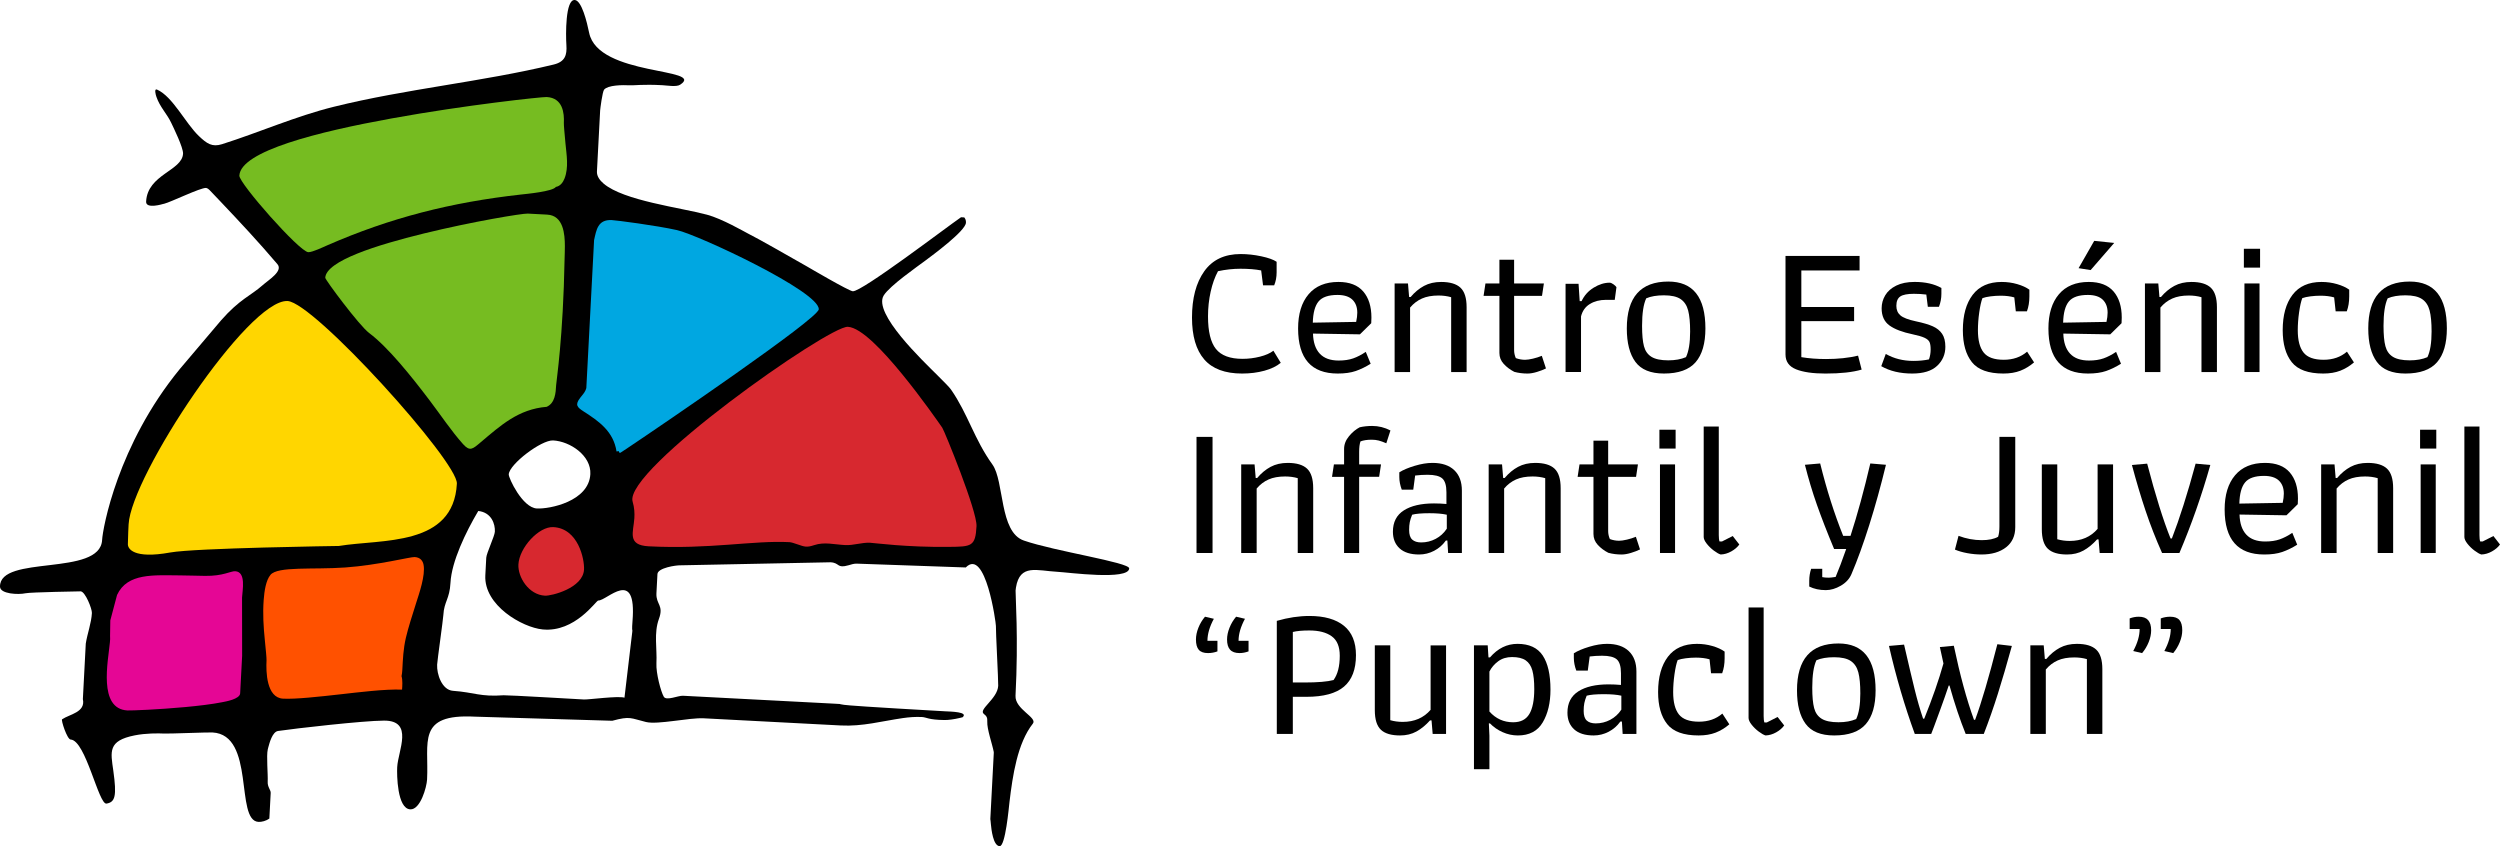<?xml version="1.0" encoding="UTF-8"?>
<svg id="b" data-name="Capa 2" xmlns="http://www.w3.org/2000/svg" viewBox="0 0 331.22 112.113">
  <g id="c" data-name="glyphicons">
    <g>
      <g>
        <path d="M73.282,58.352c2.246.118,5.06,2.008,4.931,4.463-.19,3.621-5.407,4.64-7.084,4.552-1.916-.1-3.752-4.04-3.727-4.518.071-1.347,4.323-4.578,5.88-4.497ZM63.367,67.698c1.768.197,2.248,1.753,2.197,2.741-.031.599-1.111,2.853-1.141,3.453l-.123,2.335c-.208,3.982,4.908,6.904,7.593,7.167,4.307.423,7.095-3.847,7.365-3.832,1.138.059,5.132-4.528,4.541,2.738-.091,1.119-.028,1.165-.017,1.214.022.096-.036.21-1.047,8.92-.812-.268-4.767.272-5.366.239-.599-.03-10.013-.584-10.646-.559-3.103.228-3.839-.38-6.711-.59-1.465-.106-2.163-2.216-2.097-3.472.031-.599.793-5.964.824-6.564.095-1.795.832-2.117.944-4.273.147-2.815,2.015-6.705,3.683-9.519ZM76.156.003c-1.264-.128-1.206,4.631-1.115,5.976.09,1.316-.175,2.203-1.682,2.571-9.487,2.297-19.503,3.212-29.114,5.592-5.077,1.257-9.863,3.386-14.832,4.962-1.313.415-2.015-.083-3.059-1.076-1.797-1.709-3.458-5.222-5.53-6.15-.444-.199-.194.683-.1.955.46,1.348,1.391,2.236,1.955,3.428.288.607,1.614,3.302,1.573,4.097-.119,2.276-4.705,2.738-4.893,6.345-.055,1.04,2.254.319,2.254.319l.12-.023c.9-.221,4.818-2.139,5.567-2.101,0,0,.212.024.448.268l.32.334,1.127,1.183c2.669,2.814,5.05,5.363,7.561,8.317.781.919-1.152,2.064-2,2.818-1.519,1.352-2.984,1.8-5.461,4.618-.402.455-5.254,6.187-5.487,6.472-8.222,10.042-10.198,21.085-10.279,22.628C13.27,76.434-.058,73.45 0,77.726c.013.975,2.425,1.087,3.397.872.629-.14,7.291-.252,7.291-.252.614.033,1.517,2.335,1.488,2.867-.07,1.338-.604,2.723-.812,4.056l-.385,7.354c.384,1.762-1.771,1.997-2.754,2.677-.159.106.663,2.654,1.132,2.679,2.004.105,3.709,8.664,4.754,8.488,1.149-.194,1.373-.992.902-4.354-.353-2.529-.758-3.973,2.84-4.687,1.466-.292,3.103-.279,3.915-.238.599.031,5.773-.178,6.373-.147,5.735.301,2.956,11.684,6.105,11.85.428.021,1.015-.133,1.439-.44l.178-3.391c.024-.4-.435-.784-.397-1.489.05-.957-.19-3.446.01-4.283l.066-.263c.159-.592.545-2.081,1.305-2.181,2.245-.333,11.252-1.359,14.024-1.372,3.988-.021,1.867,3.975,1.752,6.163-.052,1.006-.008,5.503,1.729,5.594,1.347.071,2.178-2.957,2.229-3.946.26-4.955-1.435-8.736,6.323-8.336l18.214.546c2.409-.654,2.417-.332,4.475.165,1.56.378,5.714-.594,7.651-.492l18.144.949c2.883.152,5.44-.575,8.23-.977.833-.121,1.667-.185,2.547-.14.595.033.824.373,2.969.397.494.011,1.32-.104,1.986-.267l.412-.101c.812-.715-1.578-.75-2.325-.789-10.424-.59-12.884-.783-13.387-.857-.443-.068-.564-.095-.552-.11l-1.02-.058-19.762-1.033c-.645-.034-2.206.703-2.542.13-.388-.664-1.043-3.127-.976-4.419.103-1.983-.361-4.006.331-5.895.673-1.838-.397-1.883-.331-3.381l.135-2.56c.043-.814,2.441-1.179,3.084-1.157l19.839-.401c1.269.065.807.856,2.401.393.349-.101.718-.229,1.087-.212l14.438.506c2.629-2.687,4.011,7.389,3.993,7.736-.031.599.336,7.344.305,7.943-.091,1.739-2.676,3.13-1.901,3.725.393.304.477.521.452,1.002-.052,1.011.658,2.955.857,4.022l.008.119-.46,8.793c.013.06.024.131.032.215l.045.482c.059.621.288,2.843,1.157,2.889.766.04,1.224-5.176,1.307-5.867.416-3.467,1.037-7.761,3.099-10.378.633-.803-2.395-1.897-2.302-3.682.401-7.665-.022-13.335.009-13.934,0,0,.011-.164.049-.406.518-3.179,2.781-2.225,5.476-2.084,1.417.074,9.467,1.169,9.528-.451.03-.794-9.901-2.281-13.95-3.688-3.285-1.112-2.577-7.859-4.175-10.081-2.409-3.341-3.245-6.711-5.481-9.922-.219-.313-.874-.974-1.803-1.898-1.888-1.883-8.584-8.218-7.112-10.578.802-1.282,4.409-3.786,5.525-4.623.839-.629,5.309-3.898,5.367-5.009.017-.317-.075-.516-.222-.703l-.43-.022c-1.979,1.362-13.124,9.871-14.335,9.807-.52-.027-5.907-3.192-6.1-3.302-2.99-1.704-6.306-3.597-7.823-4.365-.475-.239-3.396-1.942-5.391-2.476-3.555-.953-11.046-1.859-13.699-4.119-.505-.43-.921-.973-.888-1.615l.424-8.069c.008-.176.298-2.497.529-2.771.515-.602,2.404-.624,3.393-.572.598.031,1.689-.152,4.323-.013.606.03,1.858.259,2.35-.061,3.478-2.271-10.87-1.08-12.052-6.879-.292-1.417-.973-4.257-1.9-4.351Z" style="fill: #000; fill-rule: evenodd; stroke-width: 0px;"/>
        <path d="M73.644,24.766c-.386.604-3.953.933-4.66,1.011-9.19,1.026-17.27,3.067-25.645,6.733-.463.202-1.98.928-2.496.901-1.184-.062-9.185-9.144-9.133-10.143.17-3.252,10.428-5.809,20.156-7.575,9.919-1.802,19.978-2.868,20.558-2.838,2.16.113,2.344,2.16,2.279,3.418-.014.27.097,1.472.214,2.729.141,1.51.449,3.168-.119,4.633-.199.512-.552,1.024-1.154,1.13Z" style="fill: #76bc21; stroke-width: 0px;"/>
        <path d="M72.499,28.436c2.153.113,2.337,2.587,2.34,4.174.001.596-.027,1.166-.036,1.633-.193,10.564-1.087,16.169-1.119,16.768-.054,1.041-.143,2.389-1.251,2.888-3.752.306-6.094,2.46-8.759,4.707-1.049.887-1.415,1.25-2.325.235-1.544-1.725-2.977-3.878-4.376-5.723-2.53-3.341-5.555-7.113-8.074-9.004-1.286-.958-5.821-7.05-5.806-7.315.118-2.231,6.808-4.335,13.069-5.867,6.425-1.574,13.051-2.669,13.764-2.632l2.575.135Z" style="fill: #76bc21; stroke-width: 0px;"/>
        <path d="M119.529,49.576c2.559,3.126,4.836,6.407,5.312,7.093.316.482,4.638,11.086,4.535,13.04-.141,2.696-.657,2.719-3.655,2.745-5.539.071-9.846-.514-10.447-.546-1.089-.055-2.198.366-3.289.309-1.503-.078-2.758-.445-4.11.005-1.005.332-1.253.229-2.241-.11-.429-.147-.795-.269-1.044-.283-4.791-.251-10.568.972-18.653.55-2.899-.152-2.011-1.88-1.893-3.727.041-.655.011-1.388-.229-2.191-1.244-4.167,25.952-23.296,28.514-23.163,1.765.093,4.695,3.217,7.199,6.278Z" style="fill: #d7282f; stroke-width: 0px;"/>
        <path d="M60.531,64.072c-.44,8.398-9.949,7.32-15.637,8.262,0,0-19.053.267-22.333.863-4.916.894-5.627-.529-5.619-1.087.015-1.156.083-2.351.098-2.651.336-6.398,15.844-29.853,21.061-29.578,3.512.182,22.581,21.297,22.43,24.19Z" style="fill: #ffd600; stroke-width: 0px;"/>
        <path d="M73.307,69.835c3.316.174,4.141,4.27,4.071,5.617-.13,2.486-4.341,3.512-5.171,3.468-2.176-.113-3.611-2.473-3.524-4.131.116-2.23,2.706-5.056,4.623-4.954Z" style="fill: #d7282f; fill-rule: evenodd; stroke-width: 0px;"/>
        <path d="M56.117,74.83c.269,1.403-.611,3.884-.975,5.034-.494,1.563-1.058,3.309-1.365,4.623-.348,1.507-.395,2.793-.476,4.294-.016.282-.044.541-.103.802.166.512.102,1.348.071,1.785-2.236-.096-5.879.366-7.988.6-3.036.341-6.113.681-7.777.596-2.207-.117-2.271-3.569-2.191-5.096.014-.271-.1-1.41-.22-2.608-.185-1.845-.292-3.501-.158-5.369.088-1.209.304-2.615.902-3.332.968-1.161,5.646-.669,9.909-.975,4.37-.312,8.609-1.412,9.18-1.382.761.039,1.09.496,1.192,1.026Z" style="fill: #ff5100; stroke-width: 0px;"/>
        <path d="M32.069,79.173l.011,7.712-.261,4.97c-.041.78-1.948,1.094-2.419,1.186-1.308.258-3.054.469-4.829.634-3.546.331-7.204.476-7.685.451-3.91-.207-2.558-6.532-2.327-9.011.026-.281.054-.592.024-.876.003-.029.013-1.245.031-2.039l.895-3.375c1.361-2.946,4.888-2.607,8.377-2.592,1.186.005,2.322.059,3.282.064,2.408.035,3.388-.648,3.99-.616,1.48.078.961,2.521.911,3.491Z" style="fill: #e50695; stroke-width: 0px;"/>
        <path d="M89.704,30.489c2.803.634,18.896,8.149,18.772,10.491-.064,1.24-20.852,15.383-25.209,18.298l-.834.554-.225.145c-.179.111-.233-.209-.233-.209l-.292.045c-.409-2.658-2.324-3.993-4.362-5.302-.846-.545-1.184-.857-.447-1.814l.197-.246c.264-.322.505-.626.609-1.038l1.028-19.6c.301-1.336.483-2.751,2.349-2.654.602.032,5.812.698,8.647,1.33Z" style="fill: #00a7e1; stroke-width: 0px;"/>
      </g>
      <g>
        <path d="M159.548,47.617c-1.083-1.249-1.623-3.097-1.623-5.544,0-2.563.541-4.607,1.623-6.13,1.082-1.523,2.688-2.285,4.819-2.285.899,0,1.814.1,2.747.3.932.2,1.606.441,2.023.724v1.398c0,.633-.108,1.207-.325,1.723h-1.473l-.25-1.973c-.749-.15-1.665-.225-2.747-.225-.966,0-1.957.108-2.972.325-.417.766-.741,1.673-.974,2.722-.233,1.049-.35,2.139-.35,3.271,0,1.998.35,3.434,1.048,4.308.699.874,1.873,1.311,3.521,1.311.782,0,1.552-.096,2.31-.287.757-.191,1.352-.453,1.785-.787l.974,1.598c-.533.45-1.253.799-2.16,1.049s-1.894.375-2.959.375c-2.264,0-3.937-.624-5.019-1.873Z" style="fill: #000; stroke-width: 0px;"/>
        <path d="M171.983,43.521c0-1.931.462-3.441,1.386-4.532.924-1.09,2.243-1.635,3.958-1.635,1.465,0,2.56.42,3.284,1.261.724.841,1.086,1.994,1.086,3.458,0,.333-.009.583-.025.75l-1.499,1.473-6.218-.1c.033,1.166.333,2.052.899,2.66.566.608,1.398.911,2.497.911.75,0,1.394-.095,1.936-.287.541-.191,1.094-.478,1.661-.861l.649,1.573c-.666.416-1.323.736-1.973.961-.649.225-1.448.337-2.397.337-3.496,0-5.244-1.989-5.244-5.968ZM179.674,42.648c.1-.45.15-.857.15-1.224,0-.732-.216-1.307-.649-1.723-.433-.416-1.091-.625-1.973-.625-1.198,0-2.035.288-2.509.862-.475.574-.729,1.511-.762,2.809l5.743-.1Z" style="fill: #000; stroke-width: 0px;"/>
        <path d="M184.768,37.554h1.773l.15,1.798h.2c.533-.632,1.124-1.124,1.773-1.473.649-.35,1.407-.524,2.272-.524,1.165,0,2.019.254,2.56.762s.812,1.369.812,2.584v8.59h-2.047v-9.914c-.517-.15-1.074-.225-1.673-.225-.866,0-1.598.133-2.197.399-.6.267-1.124.666-1.573,1.199v8.54h-2.048v-11.736Z" style="fill: #000; stroke-width: 0px;"/>
        <path d="M200.625,49.265c-.549-.283-1.016-.632-1.398-1.049-.383-.416-.574-.899-.574-1.448v-7.566h-2.098l.25-1.648h1.848v-3.146h1.948v3.146h3.945l-.25,1.648h-3.695v7.192c0,.35.075.699.225,1.049.399.149.807.225,1.224.225.266,0,.612-.05,1.036-.15.425-.1.82-.225,1.186-.375l.549,1.673c-.333.167-.732.321-1.198.462-.466.142-.883.212-1.249.212-.616,0-1.199-.075-1.748-.225Z" style="fill: #000; stroke-width: 0px;"/>
        <path d="M207.417,37.603h1.723l.15,2.297h.25c.35-.749.882-1.344,1.598-1.785s1.423-.662,2.123-.662c.133,0,.3.071.5.212.2.142.333.271.399.387l-.225,1.673h-1.148c-.833,0-1.548.184-2.147.549-.6.367-.991.916-1.174,1.648v7.367h-2.048v-11.687Z" style="fill: #000; stroke-width: 0px;"/>
        <path d="M216.669,47.941c-.758-1.032-1.136-2.505-1.136-4.42,0-4.145,1.831-6.218,5.494-6.218,3.279,0,4.919,2.073,4.919,6.218,0,1.981-.433,3.471-1.299,4.47-.866.999-2.264,1.498-4.195,1.498-1.765,0-3.026-.516-3.783-1.548ZM223.373,47.317c.366-.766.549-1.898.549-3.396,0-1.182-.087-2.11-.262-2.784-.175-.674-.508-1.178-.999-1.511-.491-.333-1.228-.5-2.21-.5-.949,0-1.732.133-2.347.399-.367.783-.55,1.998-.55,3.646,0,1.165.083,2.064.25,2.697.166.633.5,1.103.999,1.411.5.308,1.24.462,2.223.462.916,0,1.698-.141,2.347-.424Z" style="fill: #000; stroke-width: 0px;"/>
        <path d="M237.956,48.928c-.932-.375-1.398-1.027-1.398-1.96v-13.06h9.813v1.923h-7.716v4.844h6.992v1.873h-6.992v4.77c.999.167,2.089.25,3.271.25,1.581,0,2.997-.15,4.245-.449l.474,1.848c-1.182.35-2.78.524-4.794.524-1.665,0-2.963-.187-3.896-.562Z" style="fill: #000; stroke-width: 0px;"/>
        <path d="M249.243,48.516l.6-1.624c1.082.616,2.297.924,3.646.924.766,0,1.457-.066,2.073-.2.15-.4.225-.841.225-1.324,0-.433-.05-.757-.15-.974-.1-.216-.316-.404-.649-.562-.333-.158-.858-.312-1.573-.462-1.365-.283-2.394-.674-3.084-1.174-.691-.5-1.037-1.257-1.037-2.272,0-.616.158-1.19.475-1.723.316-.533.803-.961,1.461-1.286.657-.325,1.469-.487,2.435-.487,1.415,0,2.597.266,3.546.799v.774c0,.599-.108,1.173-.325,1.723h-1.473l-.2-1.623c-.533-.066-1.083-.1-1.648-.1-.849,0-1.449.117-1.798.35s-.524.649-.524,1.249c0,.533.179.953.537,1.261.358.308,1.044.57,2.06.787.949.2,1.694.421,2.235.662.541.242.953.575,1.236.999.283.424.424.995.424,1.71,0,.999-.362,1.84-1.086,2.522-.724.683-1.827,1.024-3.309,1.024-1.598,0-2.963-.325-4.095-.974Z" style="fill: #000; stroke-width: 0px;"/>
        <path d="M261.253,47.979c-.799-1.007-1.198-2.418-1.198-4.232,0-1.981.433-3.542,1.298-4.682.865-1.14,2.147-1.71,3.846-1.71.715,0,1.402.096,2.06.287.657.191,1.194.437,1.61.736v.899c0,.732-.108,1.39-.325,1.973h-1.473l-.2-1.848c-.533-.15-1.132-.225-1.798-.225-.45,0-.899.029-1.349.087-.449.059-.808.137-1.074.237-.167.433-.308,1.061-.424,1.885-.117.824-.175,1.611-.175,2.36,0,1.332.253,2.318.762,2.959.507.641,1.394.961,2.659.961,1.232,0,2.264-.358,3.097-1.074l.924,1.423c-.566.483-1.17.849-1.811,1.099-.641.25-1.395.375-2.26.375-1.981,0-3.371-.503-4.17-1.511Z" style="fill: #000; stroke-width: 0px;"/>
        <path d="M271.392,43.521c0-1.931.462-3.441,1.386-4.532.924-1.09,2.243-1.635,3.958-1.635,1.465,0,2.56.42,3.284,1.261.724.841,1.086,1.994,1.086,3.458,0,.333-.009.583-.025.75l-1.499,1.473-6.218-.1c.033,1.166.333,2.052.899,2.66.566.608,1.398.911,2.497.911.75,0,1.394-.095,1.936-.287.541-.191,1.094-.478,1.661-.861l.649,1.573c-.666.416-1.323.736-1.973.961-.649.225-1.448.337-2.397.337-3.496,0-5.244-1.989-5.244-5.968ZM279.083,42.648c.1-.45.15-.857.15-1.224,0-.732-.216-1.307-.649-1.723-.433-.416-1.091-.625-1.973-.625-1.198,0-2.035.288-2.509.862-.475.574-.729,1.511-.762,2.809l5.743-.1ZM275.387,35.531l2.072-3.621,2.647.275-3.121,3.596-1.598-.25Z" style="fill: #000; stroke-width: 0px;"/>
        <path d="M284.176,37.554h1.773l.15,1.798h.2c.533-.632,1.124-1.124,1.773-1.473.649-.35,1.407-.524,2.272-.524,1.165,0,2.019.254,2.56.762s.812,1.369.812,2.584v8.59h-2.047v-9.914c-.517-.15-1.074-.225-1.673-.225-.866,0-1.598.133-2.197.399-.6.267-1.124.666-1.573,1.199v8.54h-2.048v-11.736Z" style="fill: #000; stroke-width: 0px;"/>
        <path d="M297.286,32.959h2.147v2.497h-2.147v-2.497ZM297.361,37.554h1.998v11.736h-1.998v-11.736Z" style="fill: #000; stroke-width: 0px;"/>
        <path d="M303.628,47.979c-.799-1.007-1.198-2.418-1.198-4.232,0-1.981.433-3.542,1.298-4.682.865-1.14,2.147-1.71,3.846-1.71.715,0,1.402.096,2.06.287.657.191,1.194.437,1.61.736v.899c0,.732-.108,1.39-.325,1.973h-1.473l-.2-1.848c-.533-.15-1.132-.225-1.798-.225-.45,0-.899.029-1.349.087-.449.059-.808.137-1.074.237-.167.433-.308,1.061-.424,1.885-.117.824-.175,1.611-.175,2.36,0,1.332.253,2.318.762,2.959.507.641,1.394.961,2.659.961,1.232,0,2.264-.358,3.097-1.074l.924,1.423c-.566.483-1.17.849-1.811,1.099-.641.25-1.395.375-2.26.375-1.981,0-3.371-.503-4.17-1.511Z" style="fill: #000; stroke-width: 0px;"/>
        <path d="M314.903,47.941c-.758-1.032-1.136-2.505-1.136-4.42,0-4.145,1.831-6.218,5.494-6.218,3.279,0,4.919,2.073,4.919,6.218,0,1.981-.433,3.471-1.299,4.47-.866.999-2.264,1.498-4.195,1.498-1.765,0-3.026-.516-3.783-1.548ZM321.607,47.317c.366-.766.549-1.898.549-3.396,0-1.182-.087-2.11-.262-2.784-.175-.674-.508-1.178-.999-1.511-.491-.333-1.228-.5-2.21-.5-.949,0-1.732.133-2.347.399-.367.783-.55,1.998-.55,3.646,0,1.165.083,2.064.25,2.697.166.633.5,1.103.999,1.411.5.308,1.24.462,2.223.462.916,0,1.698-.141,2.347-.424Z" style="fill: #000; stroke-width: 0px;"/>
        <path d="M158.524,57.882h2.123v15.382h-2.123v-15.382Z" style="fill: #000; stroke-width: 0px;"/>
        <path d="M164.442,61.528h1.773l.15,1.798h.2c.533-.632,1.124-1.124,1.773-1.473.649-.35,1.407-.524,2.272-.524,1.165,0,2.019.254,2.56.762s.812,1.369.812,2.584v8.59h-2.047v-9.914c-.517-.15-1.074-.225-1.673-.225-.866,0-1.598.133-2.197.399-.6.267-1.124.666-1.573,1.199v8.54h-2.048v-11.736Z" style="fill: #000; stroke-width: 0px;"/>
        <path d="M178.076,63.176h-1.598l.25-1.648h1.348v-2.048c0-.599.216-1.161.649-1.686.433-.524.907-.919,1.423-1.186.516-.116,1.065-.175,1.648-.175.849,0,1.656.2,2.422.599l-.549,1.698c-.383-.166-.716-.287-.999-.362-.283-.075-.599-.113-.949-.113-.583,0-1.074.075-1.474.225-.116.333-.175.791-.175,1.373v1.673h2.897l-.25,1.648h-2.647v10.088h-1.998v-10.088Z" style="fill: #000; stroke-width: 0px;"/>
        <path d="M185.43,72.653c-.591-.541-.886-1.277-.886-2.21,0-1.265.482-2.206,1.448-2.822.965-.616,2.297-.924,3.995-.924.549,0,1.099.025,1.648.075v-1.548c0-.899-.184-1.511-.549-1.835-.367-.325-1.016-.487-1.948-.487-.566,0-1.116.033-1.648.1l-.25,1.873h-1.523c-.216-.583-.325-1.14-.325-1.673v-.624c.5-.316,1.178-.604,2.035-.862.857-.258,1.644-.387,2.36-.387,1.249,0,2.21.321,2.884.961.674.641,1.011,1.544,1.011,2.709v8.266h-1.823l-.1-1.648h-.2c-.416.583-.937,1.036-1.561,1.361-.625.325-1.286.487-1.985.487-1.132,0-1.994-.271-2.584-.812ZM190.212,71.391c.599-.316,1.09-.765,1.473-1.348v-1.848c-.583-.133-1.349-.2-2.297-.2-1.049,0-1.815.067-2.297.2-.15.367-.254.695-.312.986-.059.292-.087.637-.087,1.037,0,.599.137,1.024.412,1.273.274.25.67.375,1.186.375.682,0,1.323-.158,1.923-.475Z" style="fill: #000; stroke-width: 0px;"/>
        <path d="M197.229,61.528h1.773l.15,1.798h.2c.533-.632,1.124-1.124,1.773-1.473.649-.35,1.407-.524,2.272-.524,1.165,0,2.019.254,2.56.762s.812,1.369.812,2.584v8.59h-2.047v-9.914c-.517-.15-1.074-.225-1.673-.225-.866,0-1.598.133-2.197.399-.6.267-1.124.666-1.573,1.199v8.54h-2.048v-11.736Z" style="fill: #000; stroke-width: 0px;"/>
        <path d="M213.086,73.24c-.549-.283-1.016-.632-1.398-1.049-.383-.416-.574-.899-.574-1.448v-7.566h-2.098l.25-1.648h1.848v-3.146h1.948v3.146h3.945l-.25,1.648h-3.695v7.192c0,.35.075.699.225,1.049.399.149.807.225,1.224.225.266,0,.612-.05,1.036-.15.425-.1.82-.225,1.186-.375l.549,1.673c-.333.167-.732.321-1.198.462-.466.142-.883.212-1.249.212-.616,0-1.199-.075-1.748-.225Z" style="fill: #000; stroke-width: 0px;"/>
        <path d="M219.852,56.933h2.147v2.497h-2.147v-2.497ZM219.927,61.528h1.998v11.736h-1.998v-11.736Z" style="fill: #000; stroke-width: 0px;"/>
        <path d="M227.068,72.953c-.366-.275-.683-.583-.949-.924-.267-.341-.399-.637-.399-.887v-14.633h1.998v14.383c0,.399.033.683.1.849h.324l1.423-.724.874,1.124c-.25.35-.604.653-1.061.911-.458.258-.928.396-1.411.412-.233-.067-.533-.237-.899-.512Z" style="fill: #000; stroke-width: 0px;"/>
        <path d="M239.703,77.709v-.774c0-.533.083-1.058.25-1.573h1.473v1.099c.233.05.524.075.874.075.167,0,.466-.033.899-.1.416-.982.882-2.214,1.398-3.696h-1.598c-.916-2.197-1.673-4.145-2.272-5.843-.599-1.698-1.132-3.471-1.598-5.319l2.023-.175c.865,3.496,1.881,6.692,3.046,9.589h.974c.916-2.83,1.79-6.026,2.622-9.589l2.073.175c-.683,2.813-1.419,5.473-2.21,7.979-.791,2.505-1.578,4.673-2.36,6.505-.267.632-.737,1.144-1.411,1.536-.674.391-1.336.587-1.985.587-.833,0-1.565-.159-2.198-.475Z" style="fill: #000; stroke-width: 0px;"/>
        <path d="M260.654,73.289c-.633-.116-1.183-.274-1.648-.475l.475-1.823c1.015.383,2.039.574,3.071.574.916,0,1.64-.149,2.172-.449.117-.35.175-.807.175-1.374v-11.861h2.098v11.961c0,1.148-.408,2.039-1.224,2.672s-1.897.949-3.246.949c-.616,0-1.24-.059-1.873-.175Z" style="fill: #000; stroke-width: 0px;"/>
        <path d="M271.316,72.703c-.533-.507-.799-1.369-.799-2.584v-8.59h2.047v9.914c.516.15,1.065.225,1.648.225,1.548,0,2.78-.533,3.696-1.598v-8.54h2.048v11.736h-1.773l-.15-1.798h-.2c-.566.633-1.166,1.124-1.798,1.473-.633.35-1.357.524-2.173.524-1.165,0-2.014-.253-2.547-.762Z" style="fill: #000; stroke-width: 0px;"/>
        <path d="M284.263,67.671c-.624-1.864-1.228-3.887-1.81-6.068l2.022-.175c1.099,4.212,2.131,7.517,3.097,9.914h.175c1.015-2.613,2.064-5.918,3.146-9.914l1.948.175c-1.132,4.012-2.497,7.899-4.095,11.662h-2.297c-.833-1.864-1.561-3.729-2.185-5.594Z" style="fill: #000; stroke-width: 0px;"/>
        <path d="M294.738,67.496c0-1.931.462-3.441,1.386-4.532.924-1.09,2.243-1.635,3.958-1.635,1.465,0,2.56.42,3.284,1.261.724.841,1.086,1.994,1.086,3.458,0,.333-.009.583-.025.75l-1.499,1.473-6.218-.1c.033,1.166.333,2.052.899,2.66.566.608,1.398.911,2.497.911.75,0,1.394-.095,1.936-.287.541-.191,1.094-.478,1.661-.861l.649,1.573c-.666.416-1.323.736-1.973.961-.649.225-1.448.337-2.397.337-3.496,0-5.244-1.989-5.244-5.968ZM302.429,66.622c.1-.45.15-.857.15-1.224,0-.732-.216-1.307-.649-1.723-.433-.416-1.091-.625-1.973-.625-1.198,0-2.035.288-2.509.862-.475.574-.729,1.511-.762,2.809l5.743-.1Z" style="fill: #000; stroke-width: 0px;"/>
        <path d="M307.523,61.528h1.773l.15,1.798h.2c.533-.632,1.124-1.124,1.773-1.473.649-.35,1.407-.524,2.272-.524,1.165,0,2.019.254,2.56.762s.812,1.369.812,2.584v8.59h-2.047v-9.914c-.517-.15-1.074-.225-1.673-.225-.866,0-1.598.133-2.197.399-.6.267-1.124.666-1.573,1.199v8.54h-2.048v-11.736Z" style="fill: #000; stroke-width: 0px;"/>
        <path d="M320.632,56.933h2.147v2.497h-2.147v-2.497ZM320.708,61.528h1.998v11.736h-1.998v-11.736Z" style="fill: #000; stroke-width: 0px;"/>
        <path d="M327.849,72.953c-.366-.275-.683-.583-.949-.924-.267-.341-.399-.637-.399-.887v-14.633h1.998v14.383c0,.399.033.683.1.849h.324l1.423-.724.874,1.124c-.25.35-.604.653-1.061.911-.458.258-.928.396-1.411.412-.233-.067-.533-.237-.899-.512Z" style="fill: #000; stroke-width: 0px;"/>
        <path d="M158.824,86.09c-.25-.291-.375-.745-.375-1.361,0-.499.108-1.02.324-1.561.216-.541.508-1.028.874-1.461l1.174.275c-.566,1.049-.849,2.022-.849,2.921h1.324v1.398c-.4.15-.816.225-1.249.225-.566,0-.974-.146-1.224-.437ZM162.969,86.077c-.267-.3-.399-.749-.399-1.349,0-.499.108-1.02.325-1.561.216-.541.507-1.028.874-1.461l1.173.275c-.566,1.049-.849,2.022-.849,2.921h1.324v1.398c-.399.15-.799.225-1.199.225-.566,0-.982-.15-1.249-.45Z" style="fill: #000; stroke-width: 0px;"/>
        <path d="M169.162,82.257c1.498-.433,2.938-.649,4.32-.649,1.981,0,3.504.433,4.57,1.298,1.065.866,1.598,2.165,1.598,3.896,0,1.881-.529,3.271-1.586,4.17s-2.718,1.348-4.981,1.348h-1.798v4.919h-2.123v-14.982ZM172.833,90.422c1.748,0,3.03-.108,3.846-.325.549-.749.824-1.823.824-3.221,0-1.199-.354-2.056-1.062-2.572-.708-.516-1.702-.774-2.984-.774-.916,0-1.64.066-2.172.2v6.692h1.548Z" style="fill: #000; stroke-width: 0px;"/>
        <path d="M182.945,96.677c-.533-.507-.799-1.369-.799-2.584v-8.59h2.047v9.914c.516.15,1.065.225,1.648.225,1.548,0,2.78-.533,3.696-1.598v-8.54h2.048v11.736h-1.773l-.15-1.798h-.2c-.566.633-1.166,1.124-1.798,1.473-.633.35-1.357.524-2.173.524-1.165,0-2.014-.253-2.547-.762Z" style="fill: #000; stroke-width: 0px;"/>
        <path d="M195.281,85.503h1.823l.1,1.598h.2c1.032-1.199,2.248-1.798,3.646-1.798,1.548,0,2.663.516,3.346,1.548.682,1.033,1.024,2.539,1.024,4.52,0,1.731-.342,3.176-1.024,4.333-.683,1.157-1.782,1.735-3.296,1.735-.699,0-1.374-.146-2.022-.437-.649-.291-1.208-.678-1.673-1.161h-.149l.075,1.623v4.445h-2.048v-16.406ZM202.623,94.592c.433-.732.649-1.831.649-3.296,0-1.032-.083-1.852-.25-2.459-.167-.607-.462-1.057-.886-1.348-.425-.292-1.028-.437-1.811-.437-.716,0-1.328.187-1.835.562s-.895.829-1.161,1.361v5.294c.849.949,1.898,1.423,3.146,1.423.999,0,1.714-.366,2.147-1.099Z" style="fill: #000; stroke-width: 0px;"/>
        <path d="M208.553,96.627c-.591-.541-.886-1.277-.886-2.21,0-1.265.482-2.206,1.448-2.822.965-.616,2.297-.924,3.995-.924.549,0,1.099.025,1.648.075v-1.548c0-.899-.184-1.511-.549-1.835-.367-.325-1.016-.487-1.948-.487-.566,0-1.116.033-1.648.1l-.25,1.873h-1.523c-.216-.583-.325-1.14-.325-1.673v-.624c.5-.316,1.178-.604,2.035-.862.857-.258,1.644-.387,2.36-.387,1.249,0,2.21.321,2.884.961.674.641,1.011,1.544,1.011,2.709v8.266h-1.823l-.1-1.648h-.2c-.416.583-.937,1.036-1.561,1.361-.625.325-1.286.487-1.985.487-1.132,0-1.994-.271-2.584-.812ZM213.336,95.366c.599-.316,1.09-.765,1.473-1.348v-1.848c-.583-.133-1.349-.2-2.297-.2-1.049,0-1.815.067-2.297.2-.15.367-.254.695-.312.986-.059.292-.087.637-.087,1.037,0,.599.137,1.024.412,1.273.274.25.67.375,1.186.375.682,0,1.323-.158,1.923-.475Z" style="fill: #000; stroke-width: 0px;"/>
        <path d="M220.876,95.928c-.799-1.007-1.198-2.418-1.198-4.232,0-1.981.433-3.542,1.298-4.682.865-1.14,2.147-1.71,3.846-1.71.715,0,1.402.096,2.06.287.657.191,1.194.437,1.61.736v.899c0,.732-.108,1.39-.325,1.973h-1.473l-.2-1.848c-.533-.15-1.132-.225-1.798-.225-.45,0-.899.029-1.349.087-.449.059-.808.137-1.074.237-.167.433-.308,1.061-.424,1.885-.117.824-.175,1.611-.175,2.36,0,1.332.253,2.318.762,2.959.507.641,1.394.961,2.659.961,1.232,0,2.264-.358,3.097-1.074l.924,1.423c-.566.483-1.17.849-1.811,1.099-.641.25-1.395.375-2.26.375-1.981,0-3.371-.503-4.17-1.511Z" style="fill: #000; stroke-width: 0px;"/>
        <path d="M233.012,96.927c-.366-.275-.683-.583-.949-.924-.267-.341-.399-.637-.399-.887v-14.633h1.998v14.383c0,.399.033.683.1.849h.324l1.423-.724.874,1.124c-.25.35-.604.653-1.061.911-.458.258-.928.396-1.411.412-.233-.067-.533-.237-.899-.512Z" style="fill: #000; stroke-width: 0px;"/>
        <path d="M239.217,95.891c-.758-1.032-1.136-2.505-1.136-4.42,0-4.145,1.831-6.218,5.494-6.218,3.279,0,4.919,2.073,4.919,6.218,0,1.981-.433,3.471-1.299,4.47-.866.999-2.264,1.498-4.195,1.498-1.765,0-3.026-.516-3.783-1.548ZM245.921,95.266c.366-.766.549-1.898.549-3.396,0-1.182-.087-2.11-.262-2.784-.175-.674-.508-1.178-.999-1.511-.491-.333-1.228-.5-2.21-.5-.949,0-1.732.133-2.347.399-.367.783-.55,1.998-.55,3.646,0,1.165.083,2.064.25,2.697.166.633.5,1.103.999,1.411.5.308,1.24.462,2.223.462.916,0,1.698-.141,2.347-.424Z" style="fill: #000; stroke-width: 0px;"/>
        <path d="M250.267,85.578l1.998-.175c.583,2.531,1.049,4.503,1.398,5.918s.724,2.713,1.124,3.896h.15c1.082-2.68,1.931-5.119,2.547-7.317-.117-.482-.275-1.207-.475-2.172l1.848-.175c.815,3.879,1.706,7.15,2.672,9.813h.15c.832-2.247,1.814-5.585,2.946-10.013l1.923.225c-.666,2.414-1.286,4.532-1.86,6.355-.574,1.823-1.195,3.592-1.86,5.306h-2.397c-.75-1.848-1.465-3.987-2.148-6.417h-.1c-.316.949-.683,1.994-1.099,3.134-.417,1.141-.699,1.91-.849,2.31l-.375.974h-2.173c-1.348-3.696-2.489-7.583-3.421-11.662Z" style="fill: #000; stroke-width: 0px;"/>
        <path d="M268.995,85.503h1.773l.15,1.798h.2c.533-.632,1.124-1.124,1.773-1.473.649-.35,1.407-.524,2.272-.524,1.165,0,2.019.254,2.56.762s.812,1.369.812,2.584v8.59h-2.047v-9.914c-.517-.15-1.074-.225-1.673-.225-.866,0-1.598.133-2.197.399-.6.267-1.124.666-1.573,1.199v8.54h-2.048v-11.736Z" style="fill: #000; stroke-width: 0px;"/>
        <path d="M282.629,86.252c.566-1.049.849-2.022.849-2.921h-1.323v-1.398c.399-.15.799-.225,1.198-.225.566,0,.982.15,1.249.45s.4.749.4,1.349c0,.499-.109,1.02-.325,1.561-.217.541-.508,1.028-.874,1.461l-1.174-.275ZM286.749,86.252c.566-1.049.849-2.022.849-2.921h-1.323v-1.398c.399-.15.815-.225,1.249-.225.565,0,.974.146,1.224.437.25.292.375.746.375,1.361,0,.499-.108,1.02-.325,1.561s-.508,1.028-.874,1.461l-1.174-.275Z" style="fill: #000; stroke-width: 0px;"/>
      </g>
    </g>
  </g>
</svg>